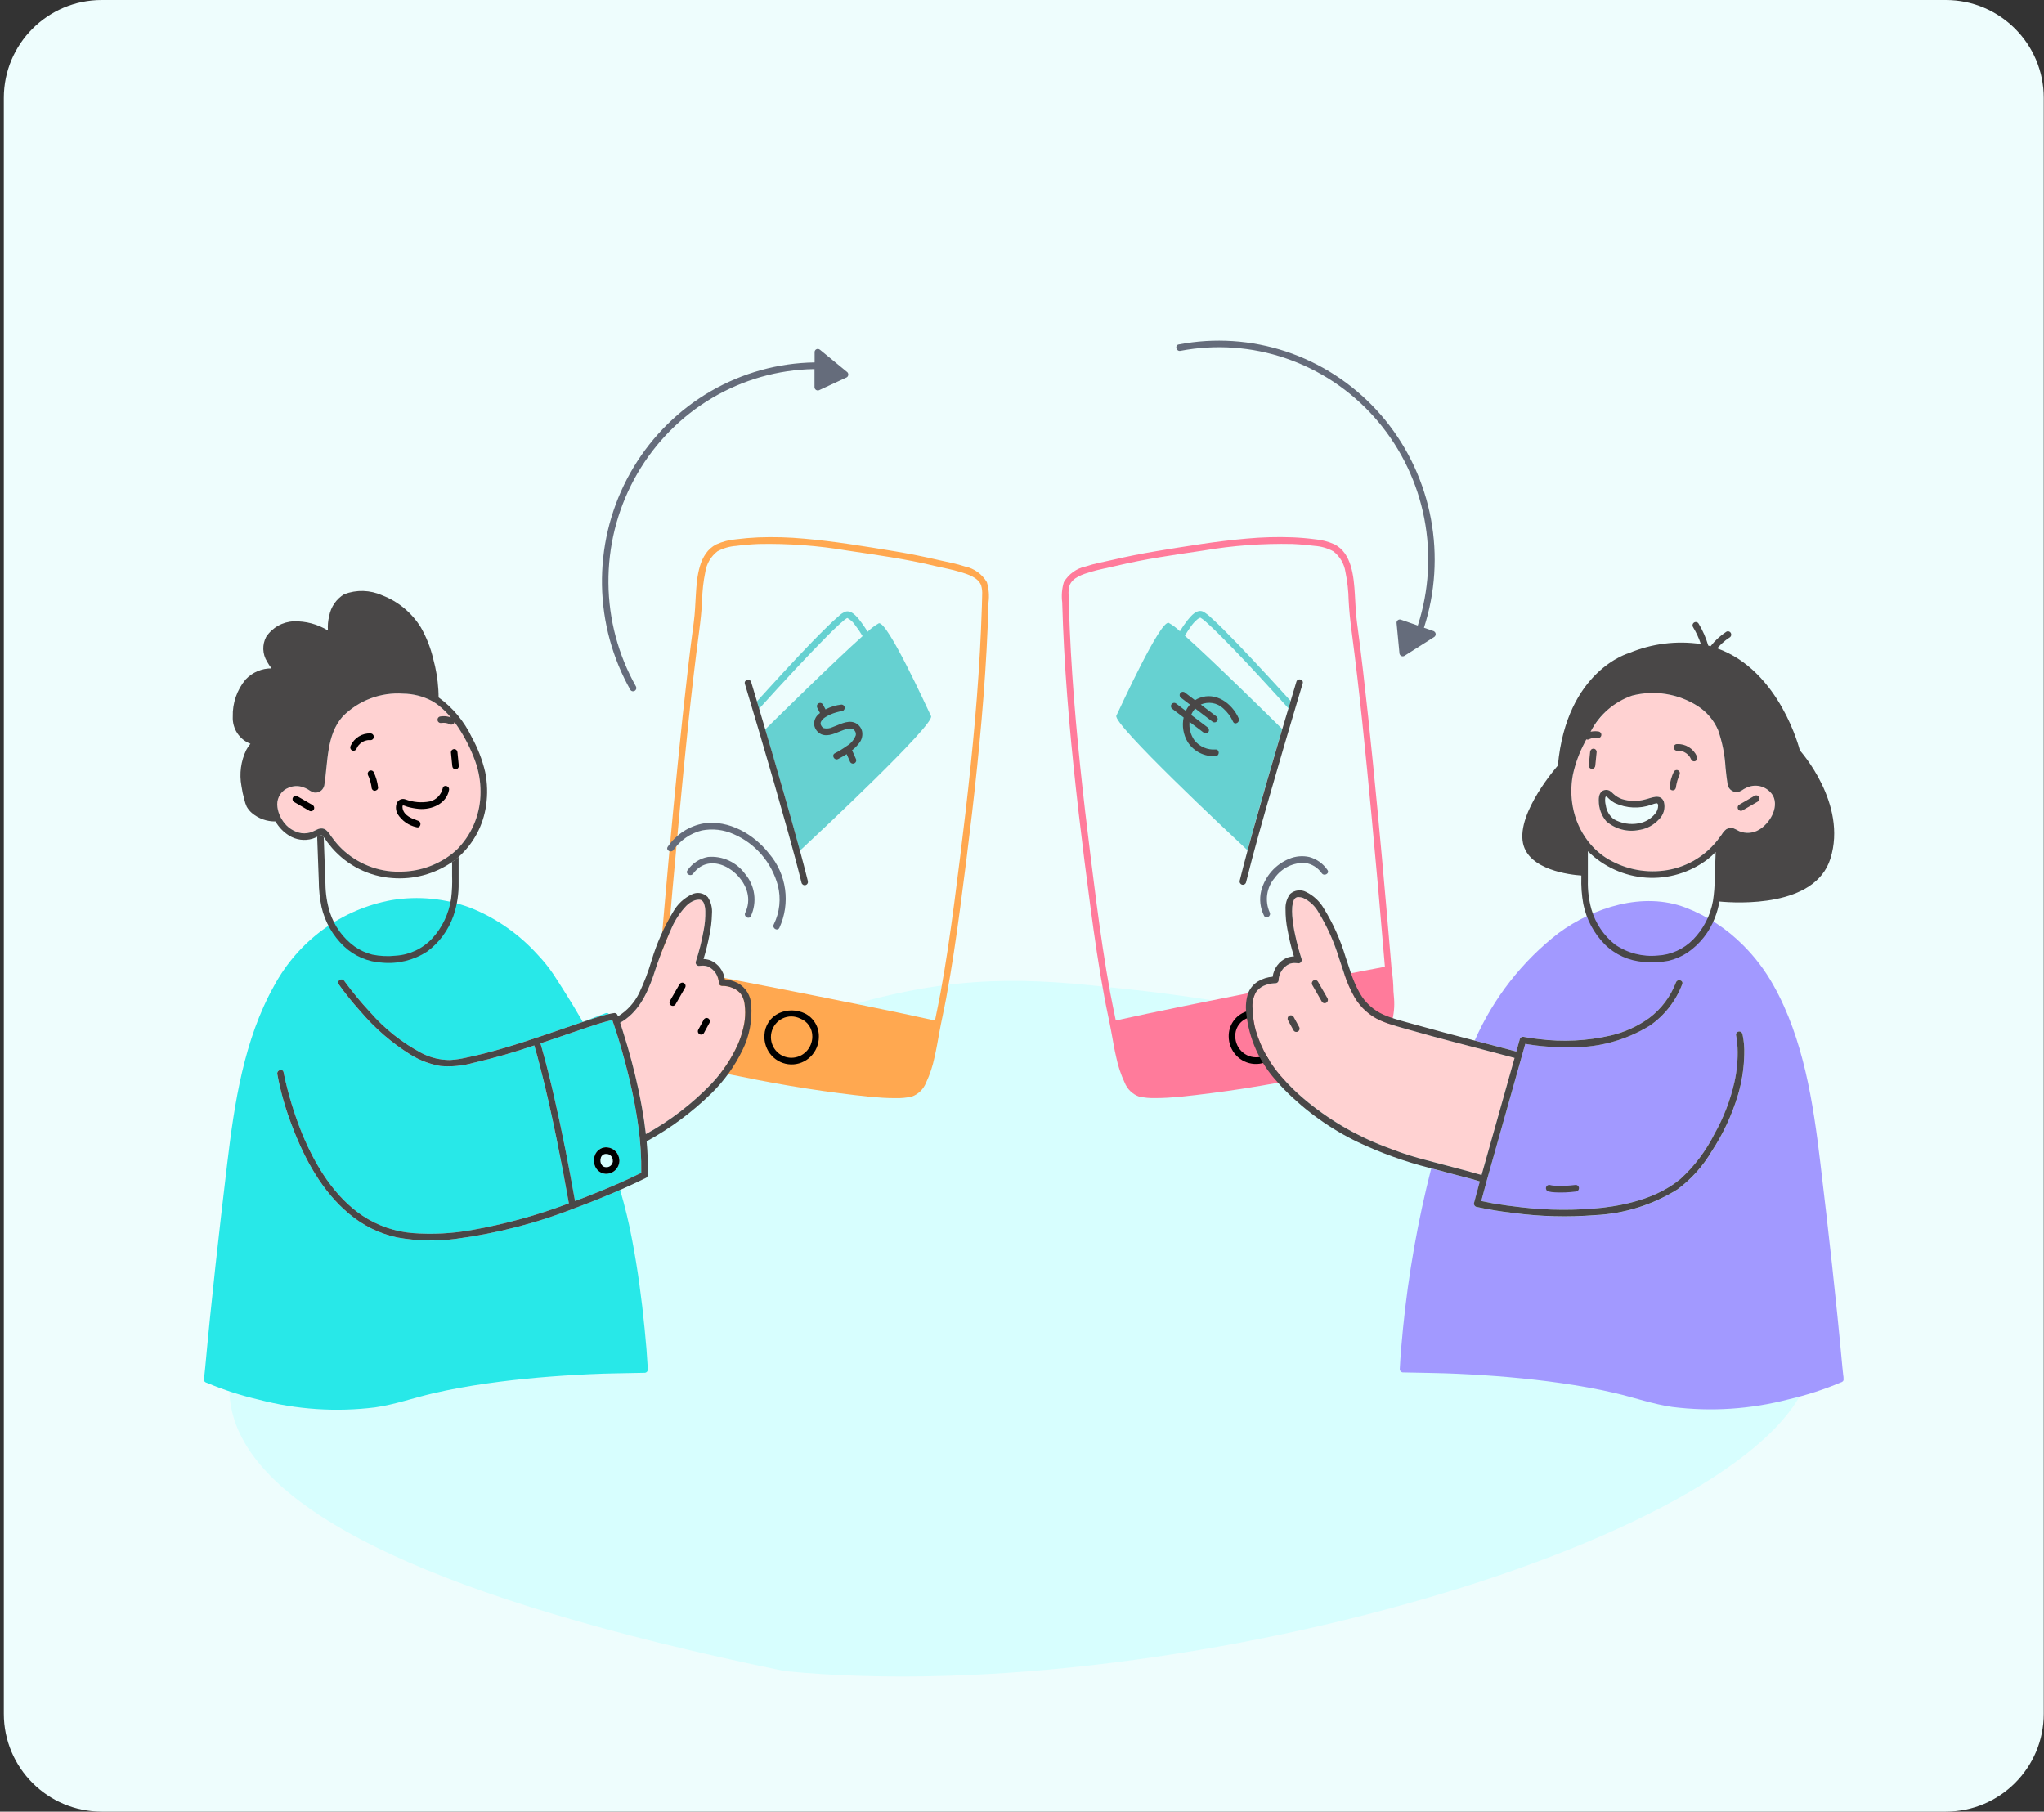 <?xml version="1.0" encoding="UTF-8"?>
<svg xmlns="http://www.w3.org/2000/svg" width="501" height="444" viewBox="0 0 501 444" fill="none">
  <rect x="0" y="0" width="501" height="444" fill="#333333" stroke="none"/>
  <path d="M0.938 24C0.938 10.745 11.684 0 24.939 0H476.938C490.193 0 500.938 10.745 500.938 24V420C500.938 433.255 490.193 444 476.938 444H24.939C11.684 444 0.938 433.255 0.938 420V24Z" fill="#EEFDFD"></path>
  <path d="M271.569 241.929C370.578 251.545 447.815 292.481 444.084 333.36C440.354 374.24 291.431 419.183 192.422 409.567C16.163 373.351 48.075 327.799 85.543 298.536C202.551 243.621 223.572 236.427 271.569 241.929Z" fill="#CDFFFF" fill-opacity="0.7"></path>
  <path d="M241.892 142.685C241.311 141.705 240.536 140.857 239.615 140.196C238.695 139.534 237.649 139.074 236.544 138.844C234.388 138.121 232.151 137.739 229.943 137.229C226.433 136.411 222.898 135.707 219.344 135.118C211.955 133.904 204.527 132.66 197.065 132.014C193.343 131.671 189.603 131.568 185.868 131.707C184.035 131.785 182.214 131.94 180.405 132.173C178.735 132.31 177.1 132.732 175.568 133.421C171.283 135.588 170.824 141.424 170.564 145.678C170.422 147.979 170.353 150.272 170.042 152.559C169.524 156.368 169.046 160.181 168.608 163.998C167.71 171.76 166.876 179.53 166.106 187.306C164.568 202.677 163.202 218.065 161.897 233.458L161.565 237.443C161.276 239.274 161.121 241.125 161.102 242.979L160.958 244.723C160.64 248.776 161.797 252.806 164.209 256.053C166.621 259.3 170.121 261.54 174.05 262.349C176.566 262.874 179.094 263.357 181.617 263.85C192.182 266.053 202.849 267.716 213.579 268.831C215.516 269.002 217.46 269.133 219.406 269.129C220.783 269.175 222.161 269.045 223.507 268.743C224.291 268.456 225.006 268.004 225.606 267.418C226.206 266.831 226.677 266.123 226.988 265.339C227.916 263.365 228.608 261.286 229.05 259.146C229.501 257.216 229.837 255.257 230.188 253.303C230.706 250.422 231.37 247.567 231.908 244.689C233.301 237.218 234.395 229.693 235.393 222.166C237.413 206.922 239.276 191.643 240.604 176.319C241.266 168.685 241.785 161.038 242.1 153.383C242.179 151.466 242.244 149.549 242.296 147.632C242.51 145.973 242.373 144.286 241.892 142.685ZM240.738 145.813C240.725 146.727 240.693 147.64 240.668 148.554C240.61 150.427 240.54 152.299 240.456 154.17C240.296 157.909 240.089 161.647 239.837 165.382C238.838 180.317 237.18 195.197 235.332 210.047C234.41 217.447 233.475 224.848 232.371 232.222C231.822 235.893 231.215 239.555 230.552 243.207C230.129 245.517 229.632 247.812 229.169 250.113C210.54 245.952 171.345 238.483 163.206 236.941C164.248 224.5 165.349 212.069 166.51 199.648C167.925 184.633 169.39 169.599 171.374 154.644C171.704 152.145 171.968 149.693 172.093 147.177C172.141 144.829 172.403 142.491 172.876 140.193C173.179 138.172 174.248 136.351 175.856 135.118C177.265 134.359 178.816 133.91 180.407 133.799C182.221 133.563 184.044 133.407 185.87 133.331C193.198 133.174 200.524 133.716 207.752 134.948C214.873 136.006 222.047 136.995 229.054 138.685C231.169 139.193 233.303 139.543 235.385 140.187C237.172 140.723 239.813 141.525 240.503 143.522C240.711 144.266 240.791 145.041 240.738 145.813Z" fill="#FFA850"></path>
  <path d="M260.354 147.617C260.408 149.534 260.474 151.451 260.551 153.368C260.866 161.023 261.387 168.67 262.046 176.304C263.375 191.628 265.238 206.907 267.26 222.151C268.258 229.685 269.352 237.209 270.745 244.674C271.281 247.552 271.947 250.407 272.463 253.288C272.814 255.242 273.152 257.198 273.601 259.131C274.044 261.271 274.736 263.35 275.663 265.324C275.974 266.108 276.445 266.816 277.045 267.403C277.645 267.989 278.36 268.441 279.144 268.728C280.49 269.03 281.869 269.16 283.247 269.114C285.191 269.114 287.137 268.987 289.072 268.816C299.802 267.701 310.469 266.039 321.034 263.835C323.559 263.35 326.084 262.868 328.601 262.334C332.53 261.525 336.031 259.286 338.443 256.039C340.856 252.792 342.012 248.761 341.695 244.708L341.549 242.964C341.53 241.11 341.376 239.259 341.088 237.428C340.976 236.1 340.877 234.77 340.754 233.443C339.451 218.05 338.083 202.662 336.545 187.291C335.776 179.515 334.943 171.745 334.045 163.983C333.598 160.165 333.12 156.352 332.609 152.544C332.298 150.257 332.228 147.964 332.089 145.663C331.827 141.409 331.368 135.581 327.085 133.406C325.552 132.717 323.916 132.295 322.246 132.158C320.434 131.922 318.613 131.767 316.785 131.692C313.05 131.553 309.31 131.656 305.588 131.999C298.124 132.643 290.696 133.889 283.306 135.103C279.753 135.693 276.218 136.396 272.708 137.214C270.5 137.724 268.267 138.106 266.107 138.829C265.002 139.059 263.956 139.52 263.036 140.181C262.115 140.842 261.34 141.69 260.758 142.67C260.279 144.272 260.142 145.958 260.354 147.617ZM262.152 143.516C262.84 141.519 265.483 140.727 267.268 140.18C269.35 139.552 271.498 139.193 273.599 138.679C280.608 136.988 287.769 135.999 294.901 134.942C302.129 133.709 309.456 133.168 316.785 133.325C318.611 133.401 320.433 133.557 322.246 133.792C323.837 133.903 325.388 134.352 326.797 135.111C328.409 136.342 329.481 138.164 329.784 140.187C330.257 142.485 330.519 144.823 330.566 147.171C330.691 149.687 330.955 152.138 331.285 154.637C333.261 169.592 334.724 184.622 336.15 199.642C337.319 212.065 338.419 224.496 339.451 236.935C331.313 238.477 292.117 245.944 273.489 250.107C273.028 247.805 272.528 245.51 272.105 243.2C271.439 239.554 270.836 235.886 270.289 232.216C269.178 224.841 268.243 217.441 267.328 210.041C265.479 195.191 263.823 180.311 262.823 165.375C262.573 161.64 262.366 157.903 262.203 154.163C262.123 152.293 262.052 150.421 261.991 148.548C261.964 147.634 261.934 146.72 261.922 145.806C261.864 145.035 261.94 144.26 262.148 143.516H262.152Z" fill="#FF7B9B"></path>
  <path d="M311.62 248.567C310.683 248.009 309.637 247.665 308.556 247.558C307.474 247.451 306.383 247.584 305.357 247.947C304.12 248.377 303.049 249.193 302.296 250.277C301.544 251.361 301.148 252.659 301.165 253.985C301.164 255.71 301.812 257.371 302.977 258.628C304.142 259.885 305.737 260.643 307.435 260.748C309.132 260.853 310.806 260.296 312.113 259.192C313.42 258.088 314.262 256.519 314.467 254.807C314.638 253.599 314.46 252.367 313.955 251.259C313.449 250.152 312.638 249.216 311.62 248.567ZM308.913 259.019C308.173 259.172 307.41 259.157 306.677 258.975C305.944 258.793 305.259 258.45 304.672 257.969C304.085 257.488 303.61 256.882 303.281 256.193C302.952 255.504 302.777 254.75 302.769 253.985C302.744 253.12 302.961 252.265 303.394 251.52C303.827 250.774 304.458 250.167 305.216 249.768C305.947 249.401 306.745 249.191 307.56 249.152C308.375 249.112 309.189 249.244 309.951 249.539C310.726 249.824 311.408 250.32 311.924 250.972C312.44 251.623 312.77 252.406 312.878 253.234C313.046 254.526 312.733 255.835 312 256.905C311.266 257.975 310.165 258.729 308.913 259.019ZM197.34 248.402C196.345 247.916 195.258 247.655 194.154 247.638C193.05 247.622 191.955 247.849 190.946 248.305C189.913 248.781 189.03 249.538 188.397 250.494C187.764 251.449 187.406 252.565 187.364 253.715C187.313 254.619 187.443 255.525 187.743 256.378C188.044 257.231 188.511 258.014 189.116 258.681C189.72 259.348 190.451 259.885 191.263 260.26C192.076 260.636 192.955 260.842 193.848 260.867C194.741 260.892 195.63 260.735 196.462 260.406C197.294 260.076 198.052 259.581 198.692 258.949C199.332 258.317 199.841 257.561 200.187 256.726C200.534 255.891 200.712 254.994 200.711 254.088C200.734 252.915 200.429 251.758 199.833 250.753C199.237 249.747 198.373 248.932 197.34 248.402ZM194.032 259.236C193.278 259.249 192.53 259.088 191.845 258.766C191.161 258.443 190.557 257.967 190.08 257.374C189.604 256.781 189.266 256.086 189.092 255.341C188.918 254.596 188.914 253.821 189.078 253.074C189.243 252.326 189.572 251.627 190.042 251.028C190.512 250.429 191.109 249.945 191.79 249.614C192.47 249.283 193.216 249.113 193.971 249.117C194.726 249.12 195.47 249.298 196.147 249.635C197.037 249.972 197.8 250.582 198.331 251.381C198.862 252.179 199.133 253.126 199.108 254.088C199.096 255.449 198.557 256.751 197.607 257.714C196.658 258.677 195.375 259.223 194.032 259.236Z" fill="black"></path>
  <path d="M451.783 336.98C451.709 336.367 451.644 335.754 451.588 335.139C450.059 318.425 448.175 301.748 446.189 285.086C444.414 270.18 442.081 254.652 434.651 241.409C432.634 237.808 430.131 234.511 427.215 231.611C423.197 227.586 418.395 224.457 413.117 222.422C402.74 218.485 390.645 222.355 382.026 228.668C373.108 235.567 366.04 244.625 361.468 255.013C364.875 255.899 368.279 256.794 371.679 257.696L372.525 254.674C372.586 254.469 372.722 254.295 372.906 254.19C373.09 254.084 373.306 254.055 373.511 254.107C374.71 254.347 375.92 254.525 377.136 254.642C383.054 255.4 389.057 255.1 394.873 253.756C398.246 252.963 401.433 251.509 404.257 249.476C407.208 247.26 409.476 244.238 410.796 240.763C411.169 239.798 412.717 240.221 412.342 241.192C410.774 245.338 407.988 248.895 404.36 251.381C398.312 255.071 391.335 256.895 384.281 256.632C380.792 256.69 377.307 256.417 373.868 255.817L373.001 258.895L371.944 262.655L367.339 278.996L364.452 289.243L363.084 294.333C364.025 294.491 364.971 294.74 365.903 294.901C368.23 295.302 370.516 295.618 372.864 295.866C379.488 296.648 386.176 296.687 392.808 295.98C399.504 295.188 406.575 293.329 411.898 288.927C415.317 285.811 418.138 282.079 420.217 277.921C422.455 273.965 424.108 269.695 425.121 265.251C425.75 262.479 426.011 259.635 425.9 256.793C425.881 256.344 425.848 255.897 425.8 255.452C425.8 255.339 425.775 255.225 425.762 255.111V255.036V255.041L425.701 254.631C425.66 254.36 425.607 254.091 425.542 253.824C425.491 253.618 425.521 253.399 425.627 253.215C425.732 253.031 425.905 252.897 426.108 252.84C426.31 252.784 426.526 252.811 426.71 252.915C426.893 253.018 427.029 253.191 427.088 253.395L427.133 253.595C427.467 255.185 427.605 256.811 427.543 258.436C427.478 261.799 426.96 265.138 426.003 268.359C424.533 273.27 422.358 277.935 419.548 282.205C417.401 285.845 414.554 289.011 411.177 291.514C405.057 295.324 398.083 297.497 390.909 297.829C384.276 298.356 377.606 298.18 371.009 297.303C367.941 296.961 364.892 296.46 361.874 295.802C361.671 295.742 361.499 295.604 361.394 295.418C361.29 295.231 361.262 295.01 361.316 294.802L362.722 289.566C361.121 289.052 359.478 288.653 357.858 288.219C355.508 287.591 353.156 286.975 350.806 286.353C347.519 299.203 345.208 312.291 343.895 325.5C343.565 328.839 343.26 332.188 343.095 335.54C343.097 335.755 343.183 335.961 343.332 336.113C343.482 336.265 343.685 336.351 343.897 336.353H344.091C348.497 336.46 352.9 336.482 357.308 336.688C365.747 337.083 374.188 337.76 382.557 338.964C387.051 339.607 391.529 340.394 395.951 341.433C400.632 342.533 405.164 344.14 409.938 344.822C419.482 346.013 429.163 345.37 438.473 342.928C442.834 341.918 447.103 340.535 451.233 338.794C451.348 338.775 451.456 338.724 451.546 338.648C451.663 338.588 451.757 338.49 451.815 338.371C451.873 338.252 451.892 338.116 451.868 337.986C451.876 337.648 451.847 337.311 451.783 336.98Z" fill="#A299FF"></path>
  <path d="M201.856 86.424L201.01 85.731C200.947 85.674 200.876 85.628 200.798 85.594C200.657 85.522 200.498 85.494 200.341 85.516C200.184 85.537 200.037 85.606 199.92 85.714L199.903 85.727L199.891 85.744C199.818 85.817 199.761 85.904 199.722 86C199.684 86.096 199.666 86.198 199.669 86.302V88.816C190.739 88.951 181.988 91.376 174.231 95.865C166.475 100.354 159.964 106.761 155.307 114.489C150.65 122.218 147.997 131.016 147.596 140.064C147.195 149.112 149.059 158.117 153.014 166.238C153.481 167.191 153.974 168.132 154.494 169.058C154.606 169.235 154.781 169.361 154.982 169.411C155.183 169.46 155.395 169.428 155.574 169.322C155.753 169.216 155.884 169.044 155.941 168.843C155.997 168.641 155.975 168.424 155.878 168.239C151.533 160.523 149.21 151.806 149.13 142.921C149.05 134.036 151.216 125.278 155.421 117.483C159.627 109.688 165.731 103.116 173.152 98.393C180.573 93.67 189.064 90.954 197.814 90.504C198.423 90.474 199.032 90.459 199.641 90.448V94.888C199.645 95.03 199.684 95.168 199.755 95.29C199.827 95.412 199.928 95.513 200.049 95.584C200.17 95.654 200.307 95.692 200.447 95.694C200.587 95.695 200.724 95.66 200.847 95.592L206.693 92.879L207.528 92.49C207.634 92.427 207.723 92.341 207.791 92.237C207.858 92.133 207.902 92.016 207.917 91.892C207.933 91.769 207.921 91.644 207.882 91.527C207.842 91.409 207.777 91.302 207.691 91.214L201.856 86.424ZM351.583 154.79C351.485 154.7 351.364 154.639 351.234 154.616L349.026 153.844C351.801 145.252 352.39 136.088 350.74 127.203C349.089 118.318 345.251 110 339.583 103.022C333.916 96.043 326.601 90.63 318.319 87.285C310.036 83.94 301.055 82.772 292.208 83.889C291.097 84.032 289.992 84.208 288.892 84.416C287.879 84.609 288.308 86.177 289.315 85.984C297.93 84.341 306.817 84.966 315.127 87.798C323.437 90.631 330.891 95.576 336.78 102.163C342.668 108.75 346.792 116.758 348.76 125.422C350.727 134.086 350.471 143.116 348.017 151.652C347.856 152.207 347.683 152.76 347.507 153.31L344.311 152.192L343.32 151.847C343.201 151.814 343.076 151.81 342.955 151.834C342.834 151.858 342.72 151.91 342.622 151.985C342.524 152.061 342.445 152.158 342.39 152.27C342.334 152.382 342.305 152.505 342.304 152.63L342.924 159.116L343.013 160.043C343.015 160.185 343.054 160.324 343.126 160.446C343.197 160.568 343.298 160.669 343.42 160.74C343.541 160.811 343.679 160.848 343.818 160.849C343.958 160.85 344.096 160.814 344.218 160.744L350.587 156.709L351.507 156.128C351.547 156.101 351.585 156.071 351.621 156.038C351.651 156.012 351.678 155.983 351.703 155.952L351.741 155.905L351.771 155.86C351.816 155.794 351.85 155.722 351.873 155.646C351.916 155.49 351.912 155.325 351.86 155.172C351.808 155.019 351.711 154.885 351.583 154.79ZM173.529 210.023C172.519 210.206 171.554 210.59 170.691 211.154C169.828 211.718 169.084 212.45 168.502 213.307C167.885 214.144 169.274 214.957 169.885 214.127C174.029 208.503 181.786 213.213 183.172 218.762C183.594 220.415 183.413 222.167 182.662 223.696C182.201 224.629 183.582 225.452 184.045 224.517C184.816 222.847 185.094 220.987 184.847 219.161C184.6 217.334 183.839 215.619 182.654 214.221C181.617 212.785 180.232 211.644 178.634 210.909C177.036 210.174 175.278 209.869 173.529 210.023Z" fill="#656C7B"></path>
  <path d="M188.502 209.202C184.777 204.446 178.673 200.907 172.542 201.789C170.764 202.093 169.065 202.755 167.544 203.736C166.023 204.718 164.711 205.999 163.686 207.503C163.071 208.346 164.463 209.157 165.07 208.325C166.739 205.927 169.208 204.223 172.019 203.528C174.649 203.014 177.372 203.329 179.82 204.431C182.444 205.563 184.783 207.282 186.66 209.46C188.537 211.638 189.904 214.218 190.659 217.008C191.475 220.211 191.117 223.607 189.652 226.564C189.187 227.494 190.568 228.318 191.035 227.385C192.391 224.43 192.873 221.14 192.424 217.913C191.974 214.686 190.612 211.66 188.502 209.202ZM325.368 213.213C324.3 211.65 322.719 210.524 320.907 210.036C319.275 209.675 317.572 209.824 316.026 210.465C314.356 211.138 312.863 212.196 311.667 213.556C310.471 214.916 309.604 216.54 309.135 218.299C308.633 220.357 308.878 222.53 309.824 224.421C310.286 225.356 311.669 224.534 311.208 223.601C310.595 222.222 310.386 220.693 310.603 219.196C310.821 217.7 311.457 216.298 312.436 215.156C313.288 213.963 314.42 213.003 315.729 212.364C317.038 211.725 318.483 211.426 319.934 211.495C320.743 211.618 321.518 211.906 322.214 212.342C322.909 212.777 323.511 213.351 323.982 214.028C324.593 214.852 325.985 214.041 325.368 213.213Z" fill="#656C7B"></path>
  <path d="M157.149 289.251L157.094 289.279L157.142 289.255L157.149 289.251ZM157.995 325.585C157.276 318.271 156.303 310.969 154.917 303.756C154.147 299.665 153.172 295.616 151.995 291.626C148.521 293.144 145.006 294.564 141.456 295.886C131.89 299.682 121.903 302.281 111.717 303.625C106.96 304.252 102.136 304.139 97.413 303.292C93.03 302.369 88.94 300.361 85.507 297.447C78.951 291.982 74.66 284.073 71.656 276.143C70.021 271.973 68.784 267.654 67.961 263.245C67.786 262.22 69.33 261.784 69.507 262.816C69.522 262.893 69.533 262.973 69.55 263.05C70.615 268.142 72.133 273.126 74.086 277.941C77.282 285.607 81.897 293.282 88.866 297.964C92.543 300.393 96.759 301.852 101.133 302.207C105.977 302.576 110.847 302.324 115.629 301.458C123.744 300.031 131.71 297.841 139.425 294.918C138.486 289.627 137.482 284.354 136.413 279.099C135.176 273.078 133.846 267.074 132.3 261.128C131.877 259.487 131.454 257.842 130.948 256.22C126.037 257.907 121.043 259.334 115.987 260.497C113.374 261.236 110.652 261.496 107.95 261.263C105.377 260.821 102.911 259.889 100.68 258.515C96.039 255.63 91.869 252.029 88.32 247.842C86.42 245.745 84.643 243.535 83.001 241.225C82.405 240.367 83.794 239.556 84.386 240.403L84.473 240.527C86.398 243.169 88.481 245.688 90.71 248.071C94.282 252.166 98.562 255.565 103.339 258.099C105.494 259.215 107.88 259.795 110.299 259.79C111.6 259.706 112.893 259.517 114.164 259.223C115.693 258.916 117.215 258.566 118.726 258.174C125.115 256.536 131.371 254.391 137.61 252.252C140.227 251.355 142.839 250.444 145.472 249.605C146.72 249.208 147.982 248.799 149.266 248.518C149.167 248.415 149.042 248.342 148.906 248.304C148.769 248.266 148.625 248.266 148.488 248.303L142.818 250.448C142.551 249.914 142.256 249.396 141.934 248.895C140.888 247.084 139.804 245.296 138.683 243.533C137.678 241.928 136.665 240.33 135.627 238.747C134.494 237.07 133.225 235.491 131.832 234.028C127.272 228.964 121.634 225.019 115.346 222.494C109.168 220.18 102.505 219.527 96.004 220.598C89.971 221.686 84.254 224.13 79.274 227.752C74.294 231.373 70.177 236.08 67.225 241.527C59.795 254.768 57.462 270.296 55.688 285.201C53.702 301.864 51.818 318.533 50.288 335.264C50.233 335.879 50.168 336.488 50.094 337.102C50.036 337.424 50.011 337.752 50.022 338.08C49.998 338.211 50.016 338.346 50.074 338.465C50.132 338.585 50.227 338.682 50.343 338.743C50.433 338.819 50.541 338.869 50.657 338.889C54.787 340.629 59.056 342.012 63.416 343.022C72.727 345.464 82.407 346.108 91.952 344.918C96.725 344.234 101.258 342.629 105.938 341.529C110.361 340.489 114.838 339.702 119.333 339.058C127.702 337.861 136.143 337.177 144.581 336.782C148.989 336.568 153.393 336.555 157.798 336.448H157.993C158.205 336.446 158.408 336.36 158.558 336.208C158.708 336.056 158.793 335.85 158.794 335.635C158.606 332.279 158.34 328.928 157.995 325.585Z" fill="#28E8E8"></path>
  <path d="M135.155 254.802L132.467 255.712C132.57 256.055 132.678 256.398 132.773 256.742C133.947 260.845 134.952 264.998 135.904 269.157C137.807 277.507 139.451 285.918 140.948 294.352C142.027 293.947 143.1 293.535 144.169 293.114C148.562 291.385 152.938 289.543 157.174 287.443C157.226 283.683 156.991 279.926 156.47 276.203C156.073 273.28 155.563 270.375 154.943 267.492L154.097 263.801C153.586 261.699 153.034 259.609 152.441 257.533C151.735 254.996 150.945 252.485 150.072 250.002L149.78 250.062C147.724 250.525 145.713 251.218 143.712 251.883C140.859 252.838 138.01 253.833 135.155 254.802ZM145.99 282.724C146.265 282.22 146.679 281.807 147.18 281.535C147.681 281.263 148.249 281.144 148.816 281.192C149.596 281.253 150.328 281.598 150.877 282.164C151.426 282.729 151.756 283.476 151.804 284.268C151.817 284.323 151.823 284.379 151.821 284.436C151.816 284.882 151.722 285.322 151.544 285.73C151.365 286.138 151.107 286.505 150.784 286.808C150.461 287.111 150.08 287.344 149.666 287.493C149.251 287.642 148.811 287.704 148.372 287.675C147.801 287.629 147.255 287.418 146.8 287.067C146.344 286.716 145.997 286.24 145.8 285.695C145.623 285.214 145.548 284.701 145.581 284.189C145.614 283.677 145.753 283.177 145.99 282.724Z" fill="#28E8E8"></path>
  <path d="M207.687 151.456L207.689 151.465L207.704 151.463L207.687 151.456Z" fill="#77D8A2"></path>
  <path d="M215.407 152.752C214.407 153.319 213.483 154.014 212.657 154.82C212.213 154.09 211.741 153.378 211.234 152.696C210.424 151.604 208.945 149.502 207.334 149.863C206.656 150.112 206.041 150.512 205.536 151.034C204.623 151.814 203.74 152.629 202.888 153.477C197.852 158.378 193.102 163.588 188.358 168.777C187.41 169.814 186.466 170.854 185.526 171.896L186.063 173.704C189.088 170.344 192.144 167.013 195.232 163.713C197.651 161.126 200.096 158.552 202.588 156.044C203.559 155.061 204.552 154.099 205.566 153.159C205.944 152.812 206.327 152.469 206.72 152.141L206.942 151.958L207.012 151.9L207.033 151.887C207.173 151.78 207.315 151.673 207.456 151.579L207.619 151.48L207.645 151.467H207.67C207.748 151.433 207.752 151.467 207.685 151.467L207.759 151.495C208.506 151.915 209.143 152.51 209.618 153.23C210.279 154.077 210.883 154.968 211.424 155.899C204.445 162.119 190.682 175.682 187.556 178.775C188.944 183.475 190.318 188.179 191.678 192.887C193.172 198.078 194.658 203.275 196.061 208.496C200.796 204.082 229.19 177.503 228.209 175.517C227.162 173.346 217.543 152.211 215.407 152.752ZM293.592 151.69C293.787 151.562 293.995 151.455 294.212 151.371C294.421 151.488 294.621 151.621 294.812 151.767L294.85 151.795L294.899 151.834L295.146 152.035C295.341 152.198 295.531 152.364 295.719 152.531C296.672 153.384 297.602 154.264 298.507 155.169C303.372 159.97 307.984 165.015 312.591 170.058C313.667 171.235 314.739 172.417 315.808 173.603L316.345 171.8C313.346 168.475 310.314 165.179 307.25 161.911C304.799 159.274 302.3 156.683 299.755 154.14C298.821 153.202 297.862 152.291 296.879 151.407C296.295 150.823 295.64 150.319 294.928 149.905C293.429 149.161 291.932 150.92 291.102 151.967C290.412 152.84 289.777 153.755 289.199 154.708C288.374 153.903 287.45 153.209 286.449 152.643C284.313 152.1 274.694 173.235 273.626 175.403C272.647 177.389 301.06 203.987 305.774 208.387C306.197 206.814 306.629 205.241 307.069 203.668C309.33 195.517 311.692 187.402 314.084 179.294C314.145 179.08 314.211 178.865 314.272 178.664C311.142 175.568 297.405 162.033 290.419 155.802C290.859 155.064 291.318 154.339 291.819 153.646C292.314 152.911 292.911 152.252 293.592 151.69ZM294.262 151.343C294.275 151.343 294.296 151.377 294.228 151.362L294.262 151.343Z" fill="#66D1D1"></path>
  <path d="M147.688 283.119L147.716 283.104C147.707 283.109 147.698 283.114 147.688 283.119ZM147.325 285.206C147.352 285.283 147.354 285.272 147.346 285.242L147.316 285.176L147.325 285.206ZM147.727 283.095L147.773 283.061C147.773 283.061 147.769 283.052 147.727 283.095ZM147.528 283.294C147.479 283.35 147.485 283.35 147.504 283.333L147.543 283.279L147.528 283.294ZM147.306 285.163L147.316 285.176L147.312 285.169L147.306 285.163ZM149.6 283.14C149.63 283.181 149.67 283.194 149.6 283.14V283.14ZM317.971 236.04C317.897 236.04 317.91 236.04 317.971 236.04V236.04ZM360.766 256.518C357.527 255.682 354.292 254.829 351.061 253.959C348.864 253.366 346.67 252.756 344.479 252.13C343.057 251.722 341.632 251.323 340.236 250.843C339.572 250.616 338.918 250.361 338.275 250.079C335.684 248.898 333.51 246.941 332.045 244.472C330.985 242.612 330.121 240.644 329.466 238.601C329.043 237.37 328.652 236.128 328.238 234.905C327.04 230.963 325.358 227.189 323.231 223.672C322.362 222.079 321.013 220.81 319.382 220.051C319.022 219.926 318.644 219.859 318.263 219.854C318.076 219.836 317.888 219.871 317.72 219.955C317.857 219.899 317.561 220.049 317.508 220.088C317.546 220.062 317.46 220.126 317.381 220.219C317.263 220.357 317.164 220.511 317.089 220.678C316.898 221.175 316.778 221.698 316.732 222.231C316.678 222.95 316.678 223.672 316.732 224.391C316.856 225.998 317.099 227.593 317.46 229.163C317.882 231.157 318.408 233.127 319.037 235.064C319.073 235.202 319.072 235.348 319.035 235.486C318.998 235.623 318.926 235.749 318.827 235.85C318.727 235.951 318.603 236.024 318.467 236.062C318.331 236.099 318.188 236.1 318.052 236.064L317.992 236.053C317.824 236.035 317.656 236.024 317.487 236.019C316.991 235.992 316.494 236.065 316.026 236.233C315.246 236.603 314.584 237.188 314.117 237.921C313.649 238.654 313.394 239.506 313.382 240.379C313.335 240.551 313.234 240.702 313.095 240.81C312.955 240.917 312.785 240.976 312.61 240.976C312.496 240.976 312.381 240.976 312.267 240.986C311.573 241.022 310.888 241.163 310.235 241.403C309.466 241.667 308.773 242.118 308.215 242.715C308.099 242.835 307.991 242.963 307.891 243.097C307.154 244.379 306.851 245.871 307.026 247.344C307.07 249.072 307.32 250.789 307.771 252.456C309.132 257.075 311.568 261.294 314.873 264.759C316.354 266.38 317.937 267.903 319.61 269.318C325.499 274.291 332.166 278.229 339.337 280.969C342.034 282.01 344.766 283.02 347.556 283.786C348.768 284.118 349.984 284.44 351.2 284.762L353.977 285.493C356.291 286.104 358.607 286.711 360.916 287.346C361.661 287.55 362.408 287.756 363.146 287.99L363.968 285.07L368.573 268.732L371.236 259.277C368.96 258.668 366.681 258.066 364.4 257.471L360.766 256.518ZM434.597 195.068C434.027 194.085 433.149 193.324 432.103 192.907C431.056 192.49 429.902 192.44 428.825 192.767C428.327 192.92 427.848 193.131 427.397 193.395C426.975 193.708 426.507 193.952 426.01 194.116C425.49 194.218 424.951 194.124 424.495 193.852C424.039 193.579 423.697 193.147 423.533 192.636C423.498 192.563 423.473 192.486 423.459 192.406C423.226 190.986 423.083 189.573 422.93 188.142C422.754 185.001 422.138 181.902 421.103 178.936C420.057 176.517 418.321 174.47 416.118 173.061C413.743 171.548 411.09 170.541 408.32 170.101C405.55 169.661 402.721 169.796 400.004 170.5C394.526 171.98 390.816 177.126 388.392 182.031C387.074 184.518 386.104 187.179 385.51 189.938C385.026 192.529 385.026 195.189 385.51 197.78C386.078 200.838 387.356 203.715 389.238 206.173C390.439 207.735 391.888 209.084 393.526 210.163C397.765 212.869 402.797 214.006 407.768 213.38C412.871 212.767 417.541 210.17 420.794 206.134L420.898 206.008C421.27 205.532 421.634 205.048 421.989 204.558C422.277 204.043 422.662 203.591 423.123 203.228C423.385 203.069 423.677 202.966 423.98 202.926C424.283 202.886 424.591 202.91 424.885 202.996C425.363 203.2 425.829 203.431 426.281 203.689C427.066 204.019 427.916 204.158 428.763 204.097C429.611 204.036 430.433 203.776 431.164 203.337C433.675 201.883 436.084 198.02 434.597 195.068ZM406.581 200.86C405.367 202.178 403.764 203.06 402.013 203.374H401.937C401.892 203.387 401.846 203.396 401.799 203.402C400.381 203.697 398.914 203.66 397.512 203.292C396.11 202.924 394.809 202.236 393.71 201.28C392.521 199.876 391.87 198.086 391.874 196.235C391.829 195.034 392.159 193.721 393.566 193.593C394.45 193.511 394.911 194.065 395.514 194.612C396.097 195.136 396.772 195.545 397.504 195.817C399.353 196.403 401.328 196.445 403.2 195.939C404.737 195.6 406.977 194.386 407.817 196.441C408.035 197.221 408.036 198.047 407.817 198.826C407.599 199.606 407.171 200.309 406.581 200.856V200.86Z" fill="#FFD2D2"></path>
  <path d="M182.624 247.181C182.624 247.031 182.535 246.452 182.594 246.832C182.594 246.772 182.573 246.709 182.565 246.649C182.532 245.589 182.212 244.558 181.639 243.67C181.119 242.999 180.433 242.481 179.65 242.168C178.807 241.793 177.893 241.609 176.973 241.628C176.797 241.628 176.626 241.57 176.486 241.462C176.347 241.355 176.246 241.203 176.199 241.032C176.186 240.158 175.931 239.307 175.464 238.573C174.996 237.84 174.335 237.255 173.555 236.885C173.077 236.712 172.569 236.639 172.062 236.671C171.899 236.671 171.74 236.688 171.58 236.705H171.529C171.393 236.74 171.25 236.739 171.114 236.701C170.978 236.664 170.855 236.591 170.755 236.49C170.656 236.389 170.584 236.264 170.547 236.126C170.51 235.989 170.508 235.844 170.543 235.705C171.36 233.219 172 230.676 172.459 228.097C172.783 226.501 172.925 224.872 172.882 223.243C172.872 222.623 172.758 222.008 172.546 221.426C172.43 221.075 172.19 220.781 171.871 220.6C171.709 220.541 171.539 220.505 171.366 220.495C171.012 220.493 170.661 220.547 170.323 220.654C169.516 220.939 168.785 221.411 168.189 222.033C166.726 223.581 165.534 225.371 164.664 227.325C162.885 231.247 161.346 235.276 160.053 239.388C158.462 243.934 156.267 248.275 151.999 250.663L152.348 251.718C152.479 252.121 152.6 252.529 152.729 252.934C154.209 257.61 155.478 262.359 156.506 267.16C156.802 268.552 157.073 269.948 157.327 271.364C157.72 273.55 158.054 275.748 158.302 277.956C164.206 274.703 169.598 270.574 174.297 265.703C177.026 262.842 179.253 259.529 180.883 255.907C181.422 254.657 181.851 253.362 182.165 252.035C182.407 251.082 182.56 250.107 182.624 249.125C182.669 248.478 182.669 247.828 182.624 247.181ZM112.326 178.275C110.993 176.196 109.334 174.351 107.415 172.814C107.203 172.66 107.011 172.505 106.801 172.364C106.74 172.321 106.674 172.286 106.613 172.248C106.377 172.089 106.135 171.94 105.888 171.8C103.709 170.65 101.296 170.036 98.841 170.006C96.121 169.812 93.391 170.209 90.835 171.171C88.278 172.133 85.954 173.637 84.016 175.583C79.962 180.107 80.41 186.853 79.486 192.505C79.474 192.584 79.45 192.661 79.414 192.733C79.256 193.232 78.927 193.657 78.487 193.932C78.047 194.207 77.525 194.314 77.014 194.234C76.486 194.081 75.99 193.832 75.55 193.5C75.125 193.249 74.674 193.047 74.205 192.896C73.07 192.516 71.838 192.571 70.741 193.05C69.908 193.359 69.191 193.923 68.688 194.663C68.185 195.404 67.922 196.284 67.934 197.183C67.962 198.061 68.158 198.925 68.511 199.727C68.621 199.981 68.746 200.231 68.882 200.474C69.026 200.737 69.184 200.992 69.355 201.237C69.88 202.023 70.557 202.691 71.346 203.201C72.134 203.711 73.017 204.052 73.941 204.204C74.85 204.307 75.77 204.176 76.616 203.822C76.997 203.666 77.354 203.47 77.71 203.312C77.82 203.264 77.921 203.219 78.04 203.181H78.065C78.171 203.145 78.279 203.115 78.388 203.091H78.418C78.528 203.069 78.639 203.056 78.75 203.052H78.778C78.896 203.05 79.014 203.059 79.131 203.08C79.35 203.124 79.56 203.203 79.755 203.314C80.275 203.702 80.708 204.199 81.024 204.77C81.358 205.232 81.701 205.687 82.054 206.135C82.77 207.039 83.564 207.878 84.425 208.642C88.415 212.14 93.591 213.928 98.857 213.627C103.49 213.47 107.936 211.737 111.48 208.706C111.691 208.513 111.903 208.316 112.114 208.112C113.929 206.272 115.365 204.084 116.34 201.676C117.314 199.267 117.806 196.687 117.789 194.084C117.801 191.504 117.355 188.944 116.471 186.525C115.421 183.616 114.03 180.846 112.326 178.275Z" fill="#FFD2D2"></path>
  <path d="M110.813 211.263V214.586C110.884 216.481 110.802 218.379 110.57 220.261C110.031 223.887 108.429 227.264 105.972 229.955C103.632 232.477 100.432 234.001 97.023 234.217C95.1 234.43 93.155 234.343 91.258 233.957C89.688 233.559 88.203 232.874 86.876 231.937C84.055 229.879 81.95 226.967 80.863 223.62C80.161 221.373 79.793 219.032 79.771 216.675L79.349 205.178L79.332 205.152C78.889 204.526 78.61 204.616 77.986 204.953C77.908 204.995 77.823 205.03 77.743 205.071L78.137 215.823C78.143 217.997 78.369 220.165 78.809 222.293C79.663 225.982 81.577 229.333 84.308 231.919C86.864 234.327 90.175 235.745 93.659 235.924C97.517 236.287 101.386 235.34 104.657 233.232C107.647 231.039 109.908 227.976 111.141 224.448C112.041 221.824 112.471 219.058 112.41 216.28V209.995C111.962 210.393 111.495 210.77 111.012 211.124C110.951 211.171 110.881 211.216 110.813 211.263Z" fill="#494747"></path>
  <path d="M209.347 177.057C207.594 176.486 205.699 177.64 204.089 178.2C203.41 178.536 202.639 178.627 201.902 178.457C201.902 178.457 201.701 178.337 201.659 178.301C201.514 178.175 201.394 178.023 201.304 177.853C201.212 177.718 201.155 177.562 201.138 177.4C201.121 177.237 201.145 177.073 201.206 176.922C201.471 176.417 201.875 176.002 202.37 175.727C202.394 175.717 202.417 175.706 202.439 175.693C202.462 175.677 202.484 175.659 202.505 175.641C202.814 175.458 203.132 175.292 203.459 175.146C203.95 174.924 204.456 174.739 204.973 174.592C205.229 174.517 205.485 174.451 205.745 174.395L206.065 174.333C206.125 174.319 206.187 174.31 206.249 174.305C206.459 174.299 206.66 174.211 206.809 174.06C206.958 173.909 207.044 173.706 207.05 173.492C207.049 173.277 206.964 173.07 206.814 172.918C206.664 172.766 206.461 172.68 206.249 172.679C204.887 172.831 203.565 173.232 202.344 173.863L201.841 172.915L201.712 172.675C201.604 172.49 201.428 172.355 201.223 172.301C201.018 172.246 200.8 172.276 200.616 172.383C200.436 172.494 200.305 172.672 200.252 172.88C200.198 173.087 200.226 173.307 200.329 173.494L200.993 174.747C200.881 174.837 200.764 174.925 200.659 175.021C200.267 175.34 199.962 175.755 199.772 176.227C199.582 176.699 199.514 177.212 199.574 177.717C199.66 178.205 199.863 178.663 200.164 179.053C200.465 179.442 200.856 179.751 201.302 179.953C203.053 180.701 205.022 179.536 206.648 178.953C207.071 178.79 207.508 178.665 207.953 178.58C208.261 178.523 208.576 178.533 208.88 178.61C208.99 178.642 209.093 178.694 209.186 178.762C209.325 178.873 209.445 179.007 209.542 179.157C209.648 179.311 209.723 179.486 209.759 179.67C209.795 179.855 209.793 180.045 209.753 180.229C209.328 181.326 208.549 182.244 207.543 182.833C206.616 183.498 205.643 184.093 204.631 184.614C203.717 185.098 204.527 186.503 205.441 186.019C206.134 185.65 206.843 185.259 207.526 184.824C207.536 184.854 207.548 184.883 207.562 184.912L208.275 186.516L208.376 186.746C208.481 186.929 208.652 187.064 208.854 187.119C209.059 187.176 209.278 187.149 209.463 187.043C209.649 186.937 209.785 186.76 209.842 186.553L209.869 186.338C209.87 186.194 209.832 186.052 209.759 185.929L209.047 184.322L208.945 184.092C208.912 184.026 208.865 183.966 208.808 183.919C209.464 183.41 210.053 182.816 210.559 182.153C210.901 181.744 211.146 181.26 211.272 180.739C211.399 180.218 211.405 179.674 211.289 179.15C211.155 178.669 210.909 178.227 210.571 177.862C210.233 177.498 209.813 177.221 209.347 177.057ZM293.968 171.066C293.598 171.212 293.244 171.396 292.911 171.615L291.305 170.394L290.343 169.663C290.159 169.555 289.941 169.525 289.735 169.58C289.529 169.634 289.353 169.769 289.245 169.955C289.143 170.142 289.116 170.362 289.17 170.569C289.223 170.776 289.353 170.954 289.533 171.066L291.665 172.685C291.255 173.148 290.913 173.668 290.65 174.23L289.169 173.104L288.207 172.372C288.023 172.265 287.805 172.235 287.6 172.29C287.395 172.344 287.219 172.479 287.111 172.664C287.009 172.851 286.981 173.071 287.034 173.278C287.087 173.485 287.217 173.663 287.397 173.775L290.119 175.843C289.679 177.91 290.038 180.069 291.124 181.874C291.86 183.007 292.88 183.922 294.079 184.525C295.278 185.128 296.613 185.397 297.949 185.306C298.977 185.276 298.981 183.651 297.949 183.681C296.975 183.761 295.997 183.601 295.097 183.214C294.198 182.827 293.405 182.225 292.786 181.458C291.84 180.15 291.404 178.534 291.561 176.92L294.171 178.902L295.134 179.633C295.317 179.74 295.535 179.77 295.74 179.715C295.945 179.661 296.121 179.526 296.229 179.341C296.332 179.154 296.359 178.933 296.306 178.726C296.252 178.519 296.122 178.34 295.941 178.228L291.97 175.221C292.198 174.641 292.533 174.109 292.955 173.655L296.307 176.203L297.27 176.935C297.454 177.041 297.672 177.071 297.877 177.016C298.083 176.962 298.259 176.828 298.367 176.643C298.47 176.455 298.497 176.235 298.443 176.028C298.39 175.821 298.259 175.642 298.08 175.53L294.313 172.672C295.213 172.279 296.206 172.155 297.174 172.314C298.142 172.474 299.045 172.911 299.776 173.573C300.82 174.478 301.657 175.602 302.229 176.868C302.652 177.82 304.033 176.995 303.613 176.049C301.971 172.349 298.008 169.496 293.968 171.066ZM196.08 208.494C194.665 203.278 193.204 198.074 191.697 192.885C190.344 188.174 188.97 183.47 187.575 178.773C187.076 177.083 186.576 175.394 186.074 173.706L185.536 171.898C185.498 171.769 185.462 171.641 185.422 171.514C184.991 170.064 184.556 168.616 184.119 167.171C183.819 166.173 182.271 166.598 182.573 167.6C183.804 171.674 185.02 175.749 186.22 179.826C188.624 187.931 190.963 196.056 193.235 204.2C194.356 208.243 195.46 212.293 196.467 216.366C196.526 216.57 196.662 216.743 196.845 216.847C197.029 216.951 197.245 216.977 197.447 216.921C197.65 216.865 197.823 216.73 197.928 216.546C198.034 216.362 198.064 216.144 198.013 215.937C197.397 213.449 196.746 210.969 196.08 208.494ZM70.855 204.783C71.7 205.311 72.645 205.652 73.629 205.786C74.612 205.921 75.613 205.844 76.565 205.562C76.974 205.431 77.371 205.267 77.754 205.071C77.834 205.03 77.919 204.995 77.997 204.953C78.632 204.616 78.9 204.524 79.342 205.152L79.359 205.178C79.994 206.085 80.66 206.992 81.387 207.831C85.162 212.158 90.465 214.805 96.148 215.199C101.339 215.615 106.514 214.227 110.824 211.263L111.035 211.122C111.522 210.768 111.985 210.388 112.433 209.993C116.072 206.742 118.451 202.284 119.144 197.417C119.547 194.689 119.471 191.91 118.92 189.208C118.216 186.215 117.105 183.336 115.619 180.654C113.765 176.771 110.974 173.426 107.506 170.929C107.506 170.285 107.48 169.652 107.446 169.043C107.29 166.467 106.864 163.915 106.177 161.43C105.535 158.73 104.512 156.138 103.138 153.734C100.909 150.146 97.585 147.396 93.671 145.903C90.725 144.575 87.382 144.478 84.365 145.63C83.412 146.204 82.591 146.978 81.956 147.9C81.321 148.822 80.888 149.87 80.685 150.976C80.392 152.134 80.29 153.333 80.381 154.526C77.854 152.972 74.939 152.192 71.986 152.278C70.647 152.331 69.339 152.702 68.167 153.363C66.995 154.023 65.993 154.953 65.242 156.079C64.746 157.015 64.504 158.069 64.542 159.131C64.579 160.193 64.893 161.227 65.453 162.125C65.775 162.716 66.144 163.278 66.557 163.807C65.374 163.796 64.2 164.031 63.109 164.496C62.018 164.961 61.032 165.647 60.212 166.512C58.092 169.054 56.968 172.3 57.056 175.628C56.989 177.058 57.371 178.473 58.148 179.668C58.925 180.863 60.057 181.777 61.38 182.278C60.989 182.75 60.646 183.261 60.356 183.803C59.037 186.541 58.624 189.639 59.18 192.634C59.344 193.769 59.584 194.892 59.899 195.995C60.029 196.58 60.218 197.149 60.466 197.694C60.795 198.276 61.22 198.796 61.722 199.232C63.346 200.611 65.404 201.352 67.522 201.319C68.335 202.734 69.48 203.924 70.855 204.783ZM68.528 199.729C68.175 198.927 67.979 198.063 67.951 197.185C67.937 196.288 68.198 195.409 68.697 194.668C69.197 193.927 69.911 193.362 70.74 193.05C71.836 192.571 73.066 192.516 74.198 192.893C74.667 193.044 75.118 193.247 75.544 193.498C75.984 193.83 76.48 194.079 77.007 194.232C77.518 194.312 78.04 194.205 78.481 193.93C78.921 193.655 79.249 193.229 79.408 192.73C79.436 192.656 79.46 192.58 79.48 192.503C80.404 186.851 79.956 180.105 84.01 175.581C85.947 173.635 88.272 172.131 90.828 171.169C93.385 170.207 96.114 169.81 98.834 170.004C101.289 170.034 103.703 170.648 105.881 171.797C106.129 171.935 106.368 172.089 106.607 172.246C106.668 172.284 106.734 172.319 106.795 172.361C107.006 172.503 107.205 172.657 107.408 172.812C108.556 173.705 109.6 174.727 110.522 175.858C110.211 175.733 109.887 175.643 109.557 175.592C108.983 175.503 108.399 175.511 107.827 175.615C107.625 175.671 107.453 175.805 107.347 175.989C107.241 176.179 107.212 176.404 107.267 176.615C107.323 176.819 107.455 176.992 107.635 177.1C107.824 177.2 108.043 177.229 108.252 177.181H108.269C108.891 177.092 109.524 177.179 110.101 177.43L110.225 177.49C110.41 177.595 110.627 177.624 110.831 177.569C111.036 177.515 111.211 177.382 111.321 177.198C111.356 177.127 111.382 177.051 111.397 176.973C111.717 177.402 112.032 177.831 112.319 178.275C114.022 180.841 115.414 183.606 116.465 186.51C117.348 188.929 117.795 191.489 117.782 194.069C117.81 199.173 115.884 204.09 112.41 207.784C112.309 207.887 112.211 207.998 112.108 208.097C111.685 208.503 111.262 208.886 110.807 209.247C107.366 211.929 103.184 213.455 98.847 213.612C93.58 213.913 88.405 212.125 84.414 208.627C83.553 207.863 82.76 207.024 82.043 206.119C81.691 205.67 81.347 205.216 81.013 204.755C80.697 204.183 80.265 203.687 79.744 203.299C79.55 203.188 79.339 203.109 79.12 203.065C78.634 202.999 78.14 203.085 77.703 203.312C77.348 203.47 76.99 203.666 76.61 203.822C75.764 204.176 74.843 204.307 73.934 204.204C73.012 204.052 72.13 203.71 71.343 203.201C70.556 202.691 69.879 202.024 69.355 201.24C69.184 200.994 69.026 200.739 68.881 200.476C68.75 200.233 68.628 199.983 68.518 199.729H68.528Z" fill="#494747"></path>
  <path d="M90.505 188.929C90.326 189.043 90.197 189.221 90.144 189.428C90.09 189.635 90.117 189.855 90.218 190.043C90.295 190.164 90.354 190.296 90.393 190.435C90.353 190.334 90.349 190.328 90.393 190.412L90.429 190.497L90.505 190.697C90.7 191.216 90.854 191.749 90.964 192.293C90.994 192.434 91.019 192.576 91.045 192.722C91.045 192.782 91.064 192.842 91.072 192.904V193.018C91.083 193.221 91.165 193.415 91.303 193.563C91.454 193.715 91.657 193.8 91.87 193.801C92.259 193.784 92.726 193.44 92.671 192.988C92.515 191.682 92.152 190.41 91.597 189.221C91.488 189.038 91.314 188.905 91.11 188.85C90.906 188.796 90.689 188.824 90.505 188.929ZM86.244 183.878C86.427 183.985 86.645 184.014 86.85 183.959C87.055 183.905 87.231 183.771 87.339 183.586C87.419 183.397 87.511 183.213 87.616 183.037C87.675 182.941 87.741 182.851 87.805 182.756L87.904 182.638C88.035 182.485 88.176 182.342 88.327 182.209L88.445 182.111C88.297 182.239 88.445 182.111 88.477 182.089C88.56 182.029 88.644 181.971 88.731 181.917C88.892 181.804 89.067 181.711 89.251 181.641L89.277 181.63C89.325 181.613 89.372 181.594 89.42 181.579C89.515 181.544 89.612 181.514 89.712 181.488C89.809 181.463 89.909 181.439 90.008 181.42L90.116 181.407C90.116 181.407 90.15 181.407 90.178 181.394H90.199H90.188C90.399 181.378 90.611 181.378 90.823 181.394C91.035 181.393 91.238 181.307 91.388 181.155C91.538 181.003 91.623 180.796 91.624 180.581C91.623 180.366 91.54 180.16 91.393 180.005C91.246 179.85 91.045 179.759 90.833 179.751C89.816 179.701 88.807 179.962 87.937 180.499C87.067 181.036 86.375 181.825 85.952 182.765C85.85 182.953 85.824 183.173 85.878 183.381C85.932 183.588 86.063 183.766 86.244 183.878ZM111.093 188.305C111.205 188.419 111.347 188.497 111.503 188.529C111.658 188.56 111.82 188.544 111.966 188.482C112.112 188.421 112.238 188.316 112.325 188.182C112.413 188.049 112.46 187.891 112.459 187.73L112.129 184.401C112.123 184.187 112.04 183.982 111.894 183.827C111.782 183.713 111.639 183.635 111.484 183.604C111.328 183.573 111.167 183.589 111.021 183.65C110.874 183.712 110.749 183.816 110.661 183.95C110.573 184.083 110.526 184.241 110.526 184.401L110.858 187.73C110.864 187.945 110.948 188.149 111.093 188.305ZM102.083 202.728C103.062 203.065 103.483 201.495 102.506 201.16C101.038 200.658 99.075 199.942 98.699 198.189C98.665 198.031 98.572 197.501 98.762 197.402C98.898 197.331 99.627 197.662 99.82 197.715C100.756 197.978 101.714 198.154 102.681 198.243C105.757 198.5 109.418 197.025 110.061 193.623C110.255 192.6 108.709 192.162 108.515 193.194C108.334 193.969 107.947 194.68 107.396 195.247C106.844 195.815 106.149 196.218 105.387 196.411C103.355 196.807 101.256 196.628 99.319 195.894C98.904 195.753 98.452 195.783 98.059 195.976C97.666 196.169 97.364 196.511 97.216 196.928C97.079 197.351 97.029 197.798 97.071 198.241C97.112 198.684 97.244 199.113 97.457 199.502C97.979 200.324 98.657 201.032 99.451 201.586C100.245 202.14 101.14 202.528 102.083 202.728ZM72.071 196.536L75.349 198.436L75.81 198.704C75.994 198.813 76.213 198.844 76.419 198.789C76.625 198.734 76.801 198.599 76.908 198.413C77.016 198.226 77.046 198.004 76.992 197.795C76.938 197.587 76.804 197.408 76.62 197.299L73.342 195.41L72.879 195.144C72.696 195.045 72.483 195.022 72.284 195.079C72.085 195.137 71.915 195.27 71.811 195.451C71.706 195.633 71.675 195.848 71.724 196.052C71.772 196.256 71.897 196.433 72.071 196.546V196.536ZM167.646 240.935C167.462 240.83 167.244 240.802 167.04 240.856C166.835 240.91 166.66 241.043 166.55 241.227L164.513 244.77L164.222 245.279C164.163 245.371 164.124 245.474 164.106 245.582C164.089 245.69 164.092 245.801 164.118 245.907C164.143 246.014 164.189 246.114 164.254 246.202C164.318 246.289 164.399 246.363 164.493 246.418C164.586 246.474 164.689 246.509 164.796 246.523C164.903 246.537 165.012 246.528 165.116 246.498C165.22 246.469 165.317 246.418 165.401 246.349C165.485 246.28 165.554 246.195 165.605 246.098L167.642 242.554L167.933 242.046C168.038 241.86 168.067 241.639 168.013 241.431C167.959 241.223 167.827 241.045 167.646 240.935ZM173.599 249.592C173.415 249.487 173.198 249.459 172.993 249.513C172.789 249.568 172.613 249.701 172.504 249.884L171.334 252.029L171.167 252.334C171.112 252.426 171.075 252.528 171.059 252.635C171.044 252.742 171.049 252.85 171.075 252.955C171.101 253.06 171.147 253.158 171.211 253.244C171.275 253.33 171.355 253.403 171.447 253.457C171.539 253.512 171.64 253.547 171.746 253.562C171.851 253.576 171.959 253.569 172.061 253.541C172.164 253.513 172.26 253.464 172.344 253.398C172.428 253.332 172.498 253.249 172.55 253.155L173.72 251.01L173.887 250.705C173.991 250.518 174.02 250.298 173.966 250.09C173.912 249.882 173.781 249.703 173.599 249.592Z" fill="black"></path>
  <path d="M184.121 246.229C184.069 245.14 183.743 244.084 183.173 243.16C182.603 242.236 181.809 241.476 180.866 240.952C179.865 240.43 178.772 240.113 177.649 240.021C177.516 239.008 177.126 238.048 176.517 237.234C175.908 236.421 175.101 235.781 174.174 235.379C173.616 235.173 173.029 235.058 172.436 235.038C173.011 233.149 173.49 231.23 173.87 229.29C174.248 227.539 174.46 225.756 174.504 223.964C174.631 222.523 174.272 221.081 173.487 219.873C172.984 219.354 172.332 219.01 171.625 218.89C170.917 218.771 170.191 218.881 169.549 219.206C167.652 220.112 166.073 221.582 165.021 223.421C162.747 227.178 160.958 231.215 159.695 235.433C158.882 238.187 157.856 240.872 156.626 243.462C155.459 245.793 153.67 247.746 151.463 249.099L151.383 248.867C151.334 248.697 151.232 248.547 151.093 248.44C150.953 248.333 150.784 248.273 150.609 248.271C150.161 248.332 149.715 248.413 149.272 248.513C147.989 248.794 146.734 249.204 145.478 249.601C142.845 250.44 140.233 251.351 137.617 252.248C131.377 254.393 125.121 256.538 118.732 258.17C117.22 258.558 115.701 258.914 114.17 259.219C112.899 259.513 111.606 259.702 110.306 259.785C107.886 259.79 105.5 259.211 103.345 258.095C98.568 255.561 94.288 252.162 90.716 248.067C88.487 245.684 86.405 243.165 84.479 240.523L84.393 240.399C83.8 239.551 82.411 240.364 83.007 241.22C84.65 243.531 86.426 245.741 88.326 247.838C91.875 252.025 96.045 255.626 100.687 258.511C102.917 259.885 105.383 260.817 107.956 261.259C110.658 261.491 113.38 261.232 115.993 260.493C121.049 259.33 126.043 257.902 130.954 256.216C131.449 257.838 131.879 259.483 132.306 261.124C133.852 267.07 135.182 273.074 136.419 279.095C137.498 284.351 138.502 289.624 139.431 294.914C131.716 297.837 123.75 300.026 115.635 301.454C110.853 302.32 105.983 302.572 101.139 302.203C96.765 301.847 92.549 300.389 88.872 297.96C81.893 293.277 77.288 285.603 74.093 277.936C72.139 273.122 70.621 268.138 69.556 263.046C69.539 262.968 69.528 262.889 69.514 262.812C69.336 261.782 67.792 262.218 67.968 263.241C68.79 267.65 70.027 271.969 71.662 276.139C74.666 284.075 78.951 291.977 85.513 297.443C88.946 300.357 93.036 302.365 97.419 303.288C102.142 304.135 106.966 304.247 111.723 303.621C121.909 302.277 131.896 299.678 141.462 295.881C145.013 294.56 148.527 293.139 152.001 291.621C153.714 290.869 155.414 290.087 157.1 289.275L157.155 289.247C157.476 289.09 157.802 288.938 158.124 288.779L158.377 288.655C158.498 288.583 158.599 288.481 158.669 288.358C158.738 288.235 158.775 288.095 158.775 287.953C158.844 285.204 158.748 282.452 158.489 279.714C164.293 276.546 169.641 272.586 174.384 267.945C177.489 264.901 180.053 261.337 181.964 257.409C183.682 253.954 184.428 250.086 184.121 246.229ZM157.174 287.443C152.944 289.543 148.562 291.385 144.169 293.114C143.099 293.535 142.025 293.947 140.948 294.352C139.45 285.918 137.813 277.507 135.903 269.157C134.952 264.998 133.947 260.845 132.773 256.742C132.676 256.398 132.562 256.055 132.467 255.712L135.155 254.802C138.01 253.833 140.865 252.838 143.718 251.883C145.719 251.218 147.737 250.525 149.786 250.062L150.078 250.002C150.947 252.486 151.737 254.998 152.447 257.533C153.041 259.609 153.593 261.699 154.103 263.801C154.399 265.028 154.681 266.258 154.949 267.492C155.564 270.377 156.085 273.284 156.476 276.203C156.995 279.926 157.228 283.684 157.174 287.443ZM182.624 249.12C182.56 250.103 182.406 251.077 182.165 252.031C181.851 253.357 181.422 254.653 180.883 255.903C179.253 259.524 177.026 262.837 174.297 265.699C169.598 270.569 164.206 274.699 158.301 277.951C158.049 275.744 157.724 273.545 157.326 271.36C157.074 269.954 156.801 268.552 156.506 267.155C155.479 262.353 154.218 257.606 152.728 252.93C152.599 252.524 152.479 252.117 152.348 251.714L151.999 250.658C156.267 248.271 158.462 243.929 160.052 239.384C161.345 235.271 162.885 231.243 164.663 227.321C165.534 225.367 166.726 223.577 168.189 222.029C168.784 221.407 169.515 220.934 170.323 220.65C170.66 220.542 171.012 220.489 171.366 220.491C171.538 220.501 171.708 220.537 171.871 220.596C172.189 220.777 172.43 221.071 172.546 221.422C172.758 222.004 172.871 222.618 172.882 223.239C172.924 224.868 172.782 226.497 172.459 228.093C172 230.672 171.359 233.215 170.543 235.701C170.508 235.839 170.509 235.984 170.546 236.122C170.584 236.26 170.655 236.385 170.755 236.486C170.854 236.587 170.978 236.66 171.114 236.697C171.249 236.735 171.392 236.736 171.528 236.701H171.579C171.739 236.682 171.9 236.67 172.061 236.666C172.568 236.635 173.076 236.708 173.555 236.881C174.335 237.251 174.996 237.836 175.464 238.569C175.931 239.302 176.186 240.154 176.198 241.027C176.245 241.199 176.346 241.35 176.486 241.458C176.626 241.566 176.797 241.624 176.972 241.624C177.893 241.605 178.807 241.789 179.65 242.164C180.433 242.476 181.119 242.995 181.638 243.666C182.211 244.553 182.532 245.584 182.565 246.645C182.565 246.705 182.586 246.767 182.594 246.827C182.535 246.448 182.613 247.027 182.624 247.177C182.668 247.824 182.668 248.473 182.624 249.12Z" fill="#494747"></path>
  <path d="M148.816 281.192C148.249 281.144 147.681 281.263 147.18 281.535C146.678 281.807 146.265 282.22 145.99 282.724C145.753 283.177 145.614 283.676 145.581 284.189C145.548 284.701 145.623 285.214 145.8 285.695C145.997 286.24 146.344 286.716 146.799 287.067C147.255 287.418 147.801 287.629 148.371 287.675C148.81 287.704 149.251 287.642 149.666 287.493C150.08 287.344 150.461 287.111 150.784 286.808C151.106 286.505 151.365 286.138 151.543 285.73C151.722 285.322 151.816 284.882 151.821 284.436C151.821 284.378 151.808 284.324 151.804 284.268C151.755 283.476 151.426 282.729 150.877 282.164C150.328 281.598 149.596 281.253 148.816 281.192ZM149.6 283.146C149.638 283.181 149.67 283.194 149.6 283.146V283.146ZM150.216 284.62V284.659L150.205 284.712V284.729C150.178 284.847 150.143 284.963 150.101 285.077C150.084 285.119 150.065 285.16 150.044 285.201C150.015 285.257 149.981 285.311 149.947 285.364C149.913 285.418 149.782 285.557 149.905 285.431C149.854 285.482 149.81 285.542 149.757 285.594C149.704 285.645 149.659 285.678 149.619 285.725L149.56 285.768C149.507 285.804 149.454 285.836 149.399 285.868L149.315 285.913L149.262 285.941H149.245L149.124 285.982C149.063 286.002 149.001 286.019 148.938 286.034L148.835 286.051H148.623L148.365 286.036H148.338L148.187 285.999L148.063 285.959H148.044C147.97 285.918 147.893 285.883 147.822 285.836L147.758 285.791C147.69 285.727 147.623 285.665 147.559 285.594L147.53 285.555L147.504 285.519C147.456 285.45 147.412 285.378 147.371 285.304L147.352 285.257C147.352 285.287 147.352 285.298 147.331 285.221V285.191L147.303 285.163C147.278 285.083 147.25 285.006 147.231 284.927C147.212 284.847 147.198 284.774 147.183 284.697C147.183 284.657 147.183 284.614 147.172 284.573V284.159C147.2 283.995 147.24 283.834 147.293 283.676V283.655L147.32 283.593C147.359 283.515 147.403 283.439 147.449 283.365L147.479 283.327C147.46 283.344 147.454 283.344 147.502 283.288L147.517 283.273L147.53 283.249V283.271C147.585 283.211 147.64 283.153 147.699 283.097L147.671 283.112C147.683 283.106 147.695 283.099 147.705 283.091C147.75 283.048 147.758 283.048 147.75 283.058L147.769 283.043C147.845 282.995 147.924 282.951 148.006 282.91L148.13 282.87L148.259 282.838L148.342 282.82H148.443C148.505 282.817 148.566 282.817 148.627 282.82H148.843L148.968 282.848C149.052 282.87 149.133 282.898 149.213 282.925H149.23L149.283 282.953C149.349 282.99 149.412 283.024 149.475 283.065L149.575 283.131C149.623 283.181 149.678 283.224 149.727 283.275L149.793 283.344L149.837 283.393C149.848 283.41 149.92 283.505 149.934 283.53C149.975 283.595 150.008 283.659 150.044 283.726L150.063 283.762L150.089 283.826C150.112 283.899 150.135 283.97 150.154 284.041C150.173 284.112 150.182 284.208 150.186 284.215C150.186 284.283 150.197 284.35 150.197 284.429V284.631L150.216 284.62Z" fill="black"></path>
  <path d="M147.543 283.279L147.504 283.333C147.521 283.317 147.536 283.298 147.547 283.277L147.543 283.279ZM147.316 285.176L147.346 285.242C147.34 285.215 147.329 285.191 147.312 285.169L147.316 285.176ZM147.727 283.097C147.746 283.086 147.764 283.073 147.779 283.056L147.727 283.097ZM311.726 193.211C313.777 186.075 315.868 178.952 317.999 171.84L319.304 167.497C319.606 166.495 318.06 166.066 317.758 167.068C317.282 168.644 316.817 170.225 316.345 171.804C316.167 172.406 315.988 173.007 315.808 173.608C315.306 175.296 314.799 176.98 314.3 178.668C314.238 178.882 314.173 179.097 314.111 179.298C311.708 187.403 309.369 195.528 307.096 203.672C306.66 205.245 306.229 206.818 305.802 208.391C305.129 210.865 304.483 213.346 303.864 215.834C303.813 216.041 303.843 216.259 303.949 216.443C304.055 216.627 304.227 216.762 304.43 216.818C304.632 216.874 304.849 216.848 305.032 216.744C305.215 216.64 305.351 216.468 305.41 216.263C307.32 208.53 309.524 200.866 311.726 193.211ZM441.157 183.912C441.157 183.912 436.382 164.438 420.9 158.895C420.955 158.831 421.008 158.764 421.065 158.702C421.633 158.059 422.258 157.471 422.932 156.943L422.971 156.913L423.104 156.812L423.375 156.615C423.556 156.486 423.743 156.362 423.931 156.24C424.023 156.187 424.105 156.116 424.17 156.03C424.235 155.945 424.283 155.848 424.311 155.744C424.339 155.639 424.346 155.531 424.332 155.424C424.318 155.317 424.283 155.214 424.229 155.121C424.175 155.027 424.104 154.946 424.019 154.881C423.934 154.817 423.837 154.77 423.733 154.743C423.63 154.717 423.523 154.711 423.418 154.728C423.313 154.744 423.212 154.781 423.121 154.837C421.653 155.795 420.352 156.991 419.267 158.378C419.077 158.325 418.891 158.269 418.698 158.22V158.196C418.149 156.317 417.359 154.519 416.348 152.848C416.241 152.662 416.065 152.527 415.859 152.472C415.653 152.417 415.434 152.448 415.251 152.557C415.067 152.666 414.934 152.844 414.88 153.053C414.826 153.262 414.856 153.484 414.963 153.67C415.761 154.979 416.409 156.377 416.894 157.836C410.941 156.957 404.865 157.721 399.304 160.047C399.304 160.047 383.978 164.245 381.846 187.625C381.846 187.625 371.694 199.086 373.302 206.673C374.689 213.241 384.886 214.395 387.597 214.577V214.94C387.526 217.157 387.688 219.376 388.079 221.559C388.837 225.306 390.667 228.743 393.339 231.441C395.906 233.977 399.281 235.499 402.857 235.731C404.909 235.954 406.982 235.863 409.007 235.461C410.664 235.067 412.239 234.379 413.66 233.43C416.684 231.35 419.012 228.386 420.333 224.931C420.839 223.645 421.209 222.309 421.435 220.944C425.824 221.358 444.861 222.445 448.638 210.467C452.921 196.911 441.157 183.912 441.157 183.912ZM420.287 215.259C420.287 217.114 420.145 218.965 419.864 220.798C419.226 224.368 417.536 227.658 415.018 230.236C412.692 232.613 409.573 234.022 406.275 234.187C402.612 234.539 398.943 233.594 395.89 231.512C393.109 229.334 391.077 226.32 390.084 222.902C389.432 220.584 389.133 218.178 389.198 215.768V208.625C393.051 212.434 398.115 214.729 403.483 215.098C408.852 215.468 414.174 213.888 418.499 210.641C419.214 210.077 419.891 209.465 420.526 208.809L420.287 215.259ZM431.164 203.346C430.433 203.785 429.611 204.045 428.763 204.106C427.916 204.167 427.066 204.027 426.281 203.698C425.829 203.44 425.363 203.209 424.885 203.005C424.591 202.919 424.283 202.895 423.98 202.935C423.677 202.975 423.385 203.077 423.123 203.237C422.662 203.6 422.277 204.052 421.989 204.567C421.634 205.058 421.27 205.542 420.898 206.017L420.794 206.143C417.54 210.172 412.872 212.765 407.772 213.376C402.801 214.002 397.769 212.865 393.53 210.159C391.892 209.079 390.443 207.731 389.243 206.169C387.36 203.711 386.082 200.834 385.514 197.775C385.031 195.184 385.031 192.524 385.514 189.933C386.108 187.175 387.078 184.514 388.397 182.027C388.532 181.754 388.672 181.482 388.82 181.207C388.932 181.253 389.052 181.274 389.173 181.268C389.294 181.263 389.412 181.231 389.52 181.175L389.644 181.115C390.22 180.864 390.853 180.778 391.474 180.866H391.491C391.7 180.917 391.92 180.887 392.108 180.783C392.244 180.702 392.354 180.583 392.423 180.439C392.492 180.296 392.518 180.135 392.498 179.977C392.478 179.818 392.412 179.67 392.309 179.549C392.206 179.428 392.07 179.341 391.918 179.298C391.347 179.194 390.762 179.186 390.188 179.275C390.078 179.292 389.977 179.316 389.862 179.339C392 175.177 395.635 172.009 400.014 170.491C402.731 169.788 405.561 169.652 408.331 170.092C411.101 170.533 413.754 171.54 416.129 173.052C418.331 174.462 420.067 176.508 421.114 178.927C422.149 181.893 422.764 184.993 422.941 188.134C423.093 189.564 423.237 190.978 423.47 192.398C423.615 192.95 423.955 193.429 424.425 193.745C424.895 194.061 425.462 194.193 426.02 194.114C426.517 193.949 426.986 193.706 427.408 193.393C427.858 193.129 428.337 192.918 428.835 192.765C429.913 192.438 431.067 192.488 432.113 192.905C433.16 193.322 434.038 194.083 434.607 195.066C436.084 198.02 433.675 201.883 431.164 203.346Z" fill="#494747"></path>
  <path d="M403.197 195.937C401.325 196.443 399.35 196.401 397.501 195.815C396.77 195.543 396.095 195.134 395.511 194.609C394.909 194.062 394.454 193.509 393.563 193.591C392.159 193.719 391.829 195.032 391.871 196.233C391.867 198.084 392.519 199.874 393.707 201.278C394.807 202.234 396.108 202.922 397.51 203.29C398.912 203.658 400.378 203.695 401.797 203.4C401.844 203.394 401.889 203.385 401.935 203.372H402.011C403.762 203.058 405.365 202.176 406.579 200.858C407.169 200.311 407.597 199.607 407.815 198.827C408.032 198.047 408.032 197.221 407.812 196.441C406.975 194.384 404.735 195.598 403.197 195.937ZM405.72 199.386C404.702 200.654 403.267 201.505 401.679 201.784C399.589 202.18 397.428 201.823 395.57 200.774C395.028 200.362 394.573 199.843 394.232 199.249C393.89 198.655 393.669 197.998 393.582 197.316C393.418 196.702 393.381 196.06 393.475 195.431C393.629 194.989 393.94 195.33 394.149 195.543C394.648 196.04 395.212 196.466 395.824 196.81C398.661 198.121 401.888 198.263 404.826 197.205C405.208 197.045 405.607 196.93 406.014 196.862C406.336 196.862 406.395 197.104 406.425 197.428C406.428 198.145 406.178 198.84 405.72 199.386ZM427.078 253.385C427.018 253.18 426.883 253.008 426.699 252.904C426.516 252.8 426.3 252.774 426.097 252.83C425.895 252.886 425.722 253.02 425.616 253.204C425.51 253.388 425.48 253.607 425.532 253.814C425.599 254.077 425.646 254.35 425.69 254.62L425.752 255.03V255.122L425.79 255.463C425.836 255.909 425.869 256.356 425.889 256.804C426.001 259.646 425.739 262.49 425.111 265.261C424.097 269.706 422.445 273.975 420.206 277.932C418.127 282.09 415.307 285.822 411.888 288.938C406.564 293.34 399.494 295.199 392.798 295.991C386.166 296.697 379.477 296.659 372.853 295.877C370.523 295.631 368.202 295.309 365.893 294.912C364.96 294.751 364.015 294.502 363.074 294.343L364.442 289.253L367.329 279.007L371.933 262.666L372.991 258.906L373.858 255.828C377.296 256.428 380.782 256.701 384.27 256.643C391.324 256.906 398.301 255.082 404.35 251.392C407.977 248.905 410.764 245.349 412.332 241.203C412.706 240.227 411.158 239.805 410.786 240.774C409.466 244.249 407.197 247.271 404.246 249.487C401.423 251.52 398.235 252.973 394.862 253.766C389.046 255.111 383.043 255.411 377.126 254.652C375.909 254.536 374.699 254.358 373.5 254.118C373.296 254.066 373.079 254.095 372.895 254.201C372.712 254.306 372.575 254.479 372.515 254.684L371.669 257.707C368.271 256.797 364.867 255.903 361.458 255.023C356.346 253.71 351.248 252.343 346.164 250.922C344.326 250.403 342.435 249.935 340.625 249.283C340.103 249.097 339.588 248.892 339.081 248.668C336.666 247.588 334.647 245.763 333.313 243.453C332.398 241.81 331.641 240.08 331.055 238.288C330.613 237.016 330.209 235.733 329.786 234.466C328.532 230.279 326.734 226.281 324.439 222.576C323.421 220.862 321.935 219.484 320.16 218.61C319.533 218.277 318.822 218.144 318.119 218.229C317.417 218.314 316.756 218.613 316.224 219.086C315.417 220.171 315.017 221.511 315.095 222.868C315.084 224.551 315.246 226.231 315.577 227.881C315.971 230.082 316.498 232.257 317.155 234.393C316.561 234.412 315.974 234.527 315.416 234.734C314.49 235.135 313.682 235.774 313.073 236.588C312.464 237.402 312.074 238.363 311.941 239.376C310.685 239.47 309.466 239.855 308.38 240.502C307.352 241.122 306.535 242.045 306.036 243.147C306.017 243.189 305.996 243.23 305.979 243.273C305.433 244.855 305.255 246.544 305.461 248.207C306.081 254.524 308.741 260.458 313.026 265.086C313.59 265.742 314.171 266.379 314.769 266.997C320.027 272.328 326.15 276.702 332.869 279.929C338.501 282.595 344.372 284.704 350.403 286.229L350.796 286.332C353.146 286.954 355.498 287.569 357.847 288.198C359.47 288.627 361.113 289.03 362.712 289.545L361.305 294.781C361.251 294.989 361.279 295.209 361.384 295.396C361.488 295.583 361.66 295.721 361.864 295.781C364.881 296.438 367.93 296.939 370.998 297.282C377.596 298.158 384.265 298.334 390.898 297.808C398.072 297.475 405.046 295.303 411.166 291.493C414.544 288.99 417.391 285.824 419.538 282.183C422.347 277.914 424.522 273.249 425.993 268.337C426.949 265.116 427.467 261.778 427.532 258.415C427.594 256.79 427.456 255.164 427.122 253.573C427.118 253.518 427.095 253.451 427.078 253.385ZM360.918 287.349C358.609 286.705 356.293 286.107 353.979 285.495L351.202 284.764C349.986 284.442 348.77 284.12 347.558 283.788C344.768 283.022 342.036 282.012 339.339 280.971C332.168 278.232 325.5 274.293 319.612 269.32C317.939 267.905 316.356 266.382 314.875 264.762C311.57 261.297 309.134 257.077 307.773 252.458C307.322 250.791 307.072 249.074 307.028 247.346C306.853 245.873 307.156 244.382 307.893 243.099C307.993 242.965 308.101 242.838 308.217 242.718C308.775 242.12 309.468 241.669 310.237 241.405C310.89 241.165 311.575 241.025 312.269 240.989C312.383 240.989 312.498 240.976 312.612 240.978C312.787 240.978 312.957 240.919 313.097 240.812C313.236 240.704 313.337 240.553 313.384 240.382C313.396 239.509 313.651 238.657 314.118 237.923C314.586 237.19 315.248 236.605 316.027 236.235C316.496 236.067 316.993 235.994 317.489 236.021C317.658 236.021 317.825 236.038 317.994 236.055L318.054 236.066C318.19 236.102 318.333 236.101 318.469 236.064C318.605 236.026 318.729 235.953 318.829 235.852C318.928 235.751 319 235.626 319.037 235.488C319.074 235.35 319.075 235.205 319.039 235.066C318.41 233.129 317.884 231.159 317.461 229.165C317.101 227.595 316.858 226 316.734 224.393C316.68 223.674 316.68 222.952 316.734 222.233C316.78 221.701 316.9 221.178 317.091 220.68C317.166 220.513 317.265 220.359 317.383 220.221C317.461 220.129 317.548 220.064 317.51 220.09C317.565 220.051 317.861 219.901 317.722 219.957C317.89 219.873 318.078 219.838 318.265 219.856C318.646 219.862 319.024 219.928 319.384 220.053C321.015 220.813 322.364 222.082 323.233 223.674C325.36 227.191 327.042 230.965 328.239 234.908C328.662 236.13 329.045 237.372 329.468 238.603C330.123 240.647 330.987 242.614 332.046 244.474C333.512 246.943 335.686 248.9 338.277 250.081C338.912 250.369 339.576 250.613 340.238 250.845C341.634 251.334 343.059 251.733 344.481 252.132C346.669 252.76 348.863 253.37 351.062 253.962C354.292 254.835 357.53 255.678 360.768 256.521L364.4 257.467C366.68 258.061 368.958 258.663 371.235 259.273L368.573 268.728L363.968 285.066L363.145 287.986C362.406 287.763 361.663 287.551 360.918 287.349ZM317.984 236.04C317.91 236.04 317.922 236.04 317.984 236.04V236.04ZM411.372 188.827C411.187 188.721 410.969 188.692 410.764 188.747C410.559 188.801 410.384 188.934 410.274 189.118C409.718 190.307 409.356 191.579 409.2 192.885C409.199 192.992 409.22 193.097 409.26 193.196C409.301 193.295 409.36 193.384 409.434 193.46C409.509 193.535 409.597 193.595 409.694 193.636C409.792 193.677 409.896 193.698 410.001 193.698C410.106 193.698 410.211 193.677 410.308 193.636C410.405 193.595 410.494 193.535 410.568 193.46C410.703 193.306 410.784 193.112 410.798 192.906V192.868L410.809 192.795C410.809 192.735 410.828 192.675 410.837 192.612C410.862 192.471 410.887 192.329 410.917 192.183C411.039 191.58 411.215 190.988 411.441 190.416L411.488 190.3C411.484 190.308 411.481 190.316 411.477 190.324C411.517 190.185 411.576 190.053 411.653 189.931C411.754 189.746 411.781 189.528 411.729 189.322C411.677 189.117 411.549 188.939 411.372 188.827ZM411.044 182.359C410.939 182.359 410.834 182.38 410.737 182.421C410.64 182.462 410.551 182.522 410.477 182.597C410.403 182.673 410.344 182.763 410.303 182.861C410.263 182.96 410.242 183.066 410.242 183.172C410.242 183.279 410.263 183.385 410.303 183.483C410.344 183.582 410.403 183.672 410.477 183.747C410.551 183.823 410.64 183.883 410.737 183.923C410.834 183.964 410.939 183.985 411.044 183.985C411.247 183.97 411.45 183.97 411.653 183.985H411.708L411.831 184.005C412.08 184.053 412.324 184.122 412.562 184.211L412.645 184.243L412.708 184.273C412.948 184.385 413.177 184.521 413.391 184.678L413.468 184.738L413.518 184.779C413.673 184.911 413.819 185.055 413.954 185.208L414.07 185.345C414.13 185.433 414.193 185.519 414.248 185.609C414.36 185.793 414.458 185.985 414.542 186.184C414.65 186.369 414.825 186.504 415.031 186.559C415.236 186.613 415.454 186.584 415.638 186.476C415.816 186.362 415.945 186.184 415.998 185.978C416.052 185.771 416.026 185.552 415.925 185.365C415.501 184.426 414.809 183.638 413.939 183.103C413.069 182.567 412.06 182.308 411.044 182.359ZM390.549 183.483C390.339 183.489 390.138 183.576 389.989 183.727C389.839 183.879 389.753 184.082 389.748 184.296L389.418 187.625C389.418 187.841 389.502 188.048 389.653 188.2C389.803 188.353 390.007 188.438 390.22 188.438C390.43 188.432 390.63 188.345 390.779 188.193C390.928 188.042 391.014 187.839 391.019 187.625L391.351 184.296C391.35 184.081 391.265 183.875 391.115 183.723C390.965 183.57 390.762 183.484 390.549 183.483ZM430.066 195.028L426.788 196.928L426.325 197.196C426.232 197.249 426.151 197.32 426.085 197.406C426.02 197.491 425.972 197.588 425.944 197.693C425.917 197.797 425.91 197.905 425.924 198.012C425.938 198.119 425.973 198.222 426.027 198.315C426.08 198.409 426.152 198.49 426.237 198.555C426.322 198.619 426.419 198.666 426.522 198.693C426.625 198.719 426.732 198.725 426.838 198.708C426.943 198.692 427.044 198.655 427.135 198.599L430.413 196.701L430.874 196.433C431.058 196.324 431.191 196.146 431.246 195.937C431.3 195.729 431.27 195.507 431.163 195.321C431.056 195.134 430.88 194.999 430.674 194.944C430.469 194.889 430.25 194.919 430.066 195.028Z" fill="#494747"></path>
  <path d="M323.331 241.098L323.039 240.592C322.932 240.405 322.756 240.27 322.551 240.215C322.345 240.16 322.126 240.19 321.942 240.299C321.759 240.408 321.625 240.586 321.571 240.794C321.517 241.003 321.547 241.225 321.654 241.411L323.69 244.957L323.982 245.463C324.035 245.555 324.106 245.636 324.19 245.701C324.273 245.765 324.369 245.813 324.471 245.84C324.573 245.867 324.679 245.874 324.783 245.859C324.887 245.845 324.988 245.81 325.079 245.756C325.17 245.702 325.25 245.631 325.313 245.546C325.377 245.461 325.424 245.364 325.45 245.26C325.477 245.157 325.484 245.05 325.47 244.944C325.455 244.838 325.421 244.736 325.368 244.644L323.331 241.098ZM317.252 249.543L317.085 249.238C316.976 249.054 316.8 248.92 316.595 248.866C316.39 248.811 316.172 248.84 315.988 248.947C315.808 249.059 315.677 249.237 315.623 249.445C315.57 249.652 315.597 249.872 315.7 250.06L316.87 252.194L317.037 252.499C317.089 252.593 317.159 252.675 317.243 252.741C317.327 252.808 317.423 252.856 317.526 252.884C317.629 252.913 317.736 252.92 317.841 252.905C317.947 252.891 318.048 252.856 318.14 252.801C318.232 252.747 318.312 252.674 318.376 252.588C318.44 252.501 318.486 252.403 318.512 252.299C318.538 252.194 318.543 252.085 318.528 251.978C318.512 251.872 318.475 251.769 318.42 251.677L317.252 249.543ZM381.223 290.6C380.999 290.587 380.777 290.568 380.554 290.542L380.457 290.53L380.273 290.502C380.154 290.483 380.036 290.457 379.92 290.424C379.716 290.372 379.501 290.403 379.319 290.51C379.138 290.617 379.005 290.792 378.95 290.998C378.894 291.203 378.921 291.423 379.023 291.609C379.125 291.795 379.295 291.932 379.497 291.992C380.045 292.13 380.606 292.207 381.17 292.222C382.855 292.307 384.545 292.24 386.218 292.02C386.429 292.015 386.63 291.927 386.779 291.776C386.928 291.625 387.015 291.421 387.02 291.207C387.019 290.992 386.934 290.786 386.784 290.634C386.634 290.483 386.43 290.397 386.218 290.397C384.562 290.61 382.891 290.679 381.223 290.6Z" fill="#494747"></path>
</svg>
